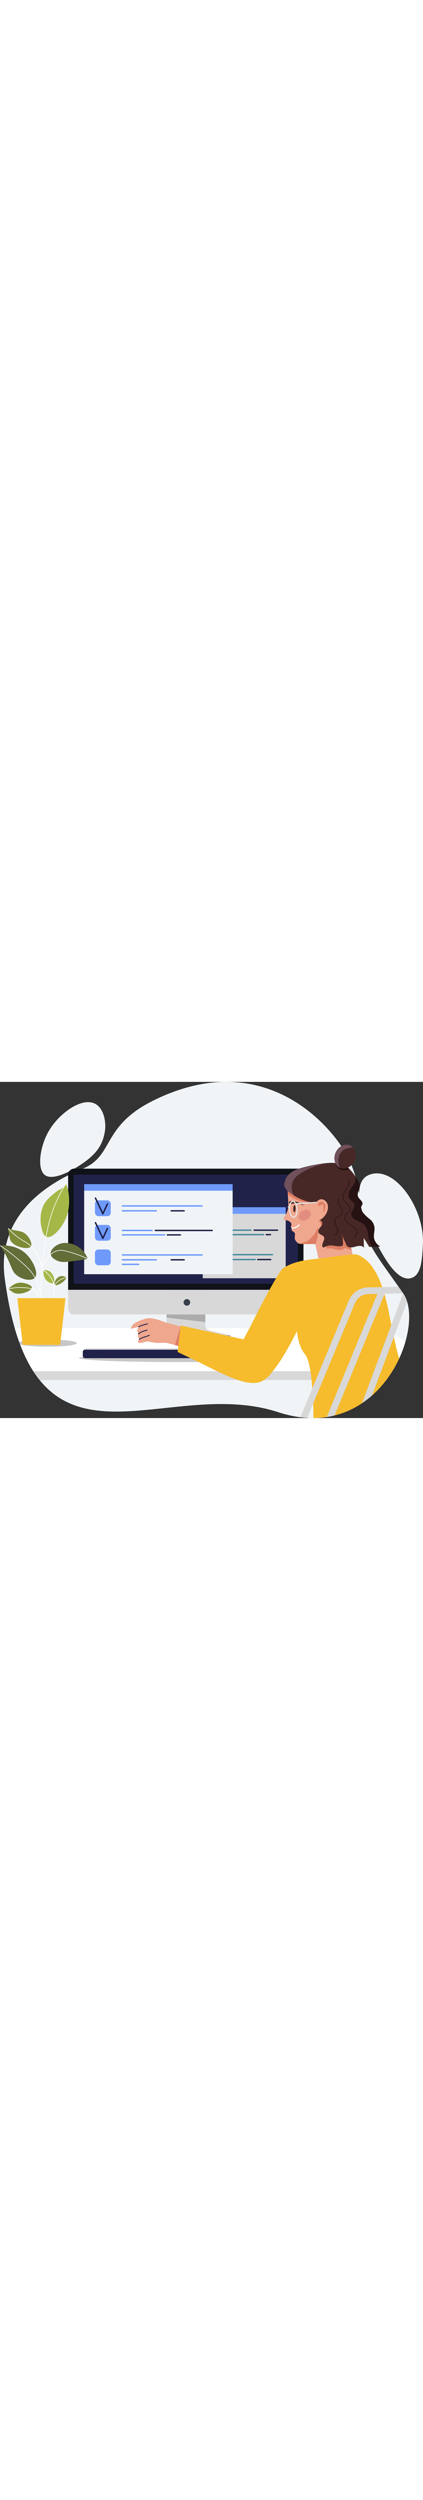 <?xml version="1.0" encoding="UTF-8"?><svg xmlns="http://www.w3.org/2000/svg" width="500px" viewBox="0 0 3718.28 2952.31"><rect x="0" y="0" width="3718.28" height="2952.31" fill="#333333" stroke="none"/><defs><style>.cls-1{fill:#efa78e;}.cls-2,.cls-3{fill:#f6bc2d;}.cls-4{fill:#fcfcfc;}.cls-5{fill:#fff;}.cls-6{fill:#f0f4f7;}.cls-7{fill:#e5e5e5;}.cls-8{fill:#7e4b39;}.cls-9{fill:#7d8b37;}.cls-10{fill:#a5b847;}.cls-11{fill:#d8d8d8;}.cls-12{fill:#dd7e64;}.cls-13{fill:#e28d7f;}.cls-14{fill:#202249;}.cls-15{fill:#0f1217;}.cls-16{fill:#6f9afc;}.cls-17{fill:#626d38;}.cls-18{fill:#49899f;}.cls-19{fill:#38404c;}.cls-20{fill:#472827;}.cls-21{fill:#261212;}.cls-22{fill:#444;opacity:.3;}.cls-22,.cls-3{mix-blend-mode:multiply;}.cls-3{opacity:.75;}.cls-23{isolation:isolate;}.cls-24{fill:#f3d0fc;opacity:.24;}</style></defs><g class="cls-23"><g id="illustration"><g><g id="die"><path class="cls-6" d="m3563.01,2284.32c-13.91,48.15-32.13,97.06-54.55,145.4-17.46,37.65-37.48,74.95-60.01,111.25-16.43,26.48-34.2,52.44-53.29,77.63-36.76,48.49-78.43,94.13-124.89,135.19-27.58,24.35-56.85,47.09-87.79,67.86-71.6,48.03-152.16,85.44-241.4,107.68-22.42,5.6-45.37,10.24-68.88,13.84-37.61,5.78-76.61,8.92-116.99,9.13-17.94.09-36.15-.39-54.63-1.46-19.98-1.18-40.28-3.06-60.89-5.68-61.77-7.85-126.33-22.31-193.67-44.28-778.77-254.06-1629.95,296.84-2097.52-282.27-19.32-23.91-37.96-49.73-55.92-77.63-63.31-98.31-118.09-222.22-162.96-377.69-7.52-26.05-14.76-53-21.71-80.86-2.33-9.31-4.63-18.73-6.89-28.24-7.96-33.57-15.54-68.42-22.7-104.6-1.57-7.94-3.13-15.93-4.64-23.98-11.98-63.02-22.74-129.99-32.22-201.12-62.76-470.4,252.11-784.77,686.3-962.39,275.09-112.54,163.99-370.38,614.62-595.42,855.13-427.06,1430.37,62.43,1657.98,397.47,7.45,10.97,14.63,22.09,21.54,33.32,26.4,42.95,48.86,87.78,67.78,134.05,13.31,32.59,24.89,65.9,34.83,99.77.03.07.04.13.05.2.88,2.97,1.74,5.94,2.58,8.91,10.5,36.92,19.09,74.48,25.97,112.5,4.76,26.31,8.7,52.85,11.85,79.53,2.88,24.18,5.13,48.49,6.77,72.87.24,3.35.44,6.71.65,10.07,2.92,47.58,8.13,89.74,16.05,128.76,15.1,74.6,40.06,137.7,77.49,205.03,52.35,94.15,129.13,196.57,237.62,350.29h.01c13,18.44,26.47,37.61,40.41,57.59,14.66,21.03,26.23,45.82,34.76,73.64h0c28.59,93.32,22.82,220.61-15.68,353.65Z"/><path class="cls-6" d="m3609.46,1724.49c-137.34,33.42-269.24-258.7-303.06-310.08-72.8-110.59-260.58-526.45-55.9-600.09,223.62-80.46,485.4,303.64,466.85,617.05-7.73,130.59-12.58,269.93-107.89,293.13Z"/><path class="cls-6" d="m398.17,820.67c85.44,56.9,296.48-76.43,373.95-138.62,89.36-71.75,131.93-142.05,149.16-243.25,14.51-85.22-8.67-205.28-83.7-245.86-117.52-63.57-328.01,86.34-418.49,256.32-67.95,127.65-97.01,320.73-20.92,371.41Z"/></g><g id="table"><path class="cls-5" d="m3563,2284.32c-13.91,48.15-32.13,97.06-54.55,145.4-17.46,37.65-37.48,74.95-60.01,111.25H292.56c-63.31-98.31-118.09-222.22-162.96-377.69h3264.86l168.55,121.04Z"/><path class="cls-11" d="m3448.44,2540.98c-16.43,26.48-34.2,52.44-53.29,77.63H348.48c-19.32-23.91-37.96-49.73-55.92-77.63h3155.88Z"/></g><g id="shadow"><ellipse class="cls-22" cx="1560.62" cy="2425.35" rx="865.68" ry="35.33"/><ellipse class="cls-22" cx="417.59" cy="2294.4" rx="257.83" ry="31.37"/></g><g id="monitor"><g><g id="enrollment"><g><path class="cls-11" d="m1805.08,2135.81v-445.72h-341.47v445.75c0,23.26-16.08,43.43-38.75,48.61l-181.13,41.41v22.45h783.1v-22.45l-182.88-41.42c-22.72-5.15-38.85-25.34-38.85-48.64Z"/><path class="cls-15" d="m2667.63,1826.43v-1010.97c0-29.47-23.89-53.37-53.37-53.37H652.2c-29.47,0-53.37,23.89-53.37,53.37v1010.97h2068.79Z"/><rect class="cls-22" x="1243.72" y="2225.86" width="783.1" height="22.45"/><polygon class="cls-22" points="1804.94 2043.13 1463.6 2043.13 1463.6 2070.66 1804.94 2109.32 1804.94 2043.13"/><path class="cls-11" d="m2667.62,1826.42v157.06c0,32.66-21.59,59.15-48.22,59.15H647.06c-26.63,0-48.22-26.49-48.22-59.15v-157.06h2068.79Z"/><path class="cls-14" d="m2608.65,1772.46c5.83,0,10.55-4.73,10.55-10.55v-927.12c0-23.97-5.31-20.26-30.69-20.26H669.47c-25.39,0-22.21,4.39-22.21,28.36v919.02c0,5.83,4.73,10.55,10.55,10.55h1950.83Z"/><circle class="cls-19" cx="1642.8" cy="1936.75" r="28.99" transform="translate(-619.58 3090.62) rotate(-76.72)"/></g></g><g><g><g><rect class="cls-11" x="1781.96" y="1158.46" width="729.49" height="566.04"/><rect class="cls-16" x="1781.96" y="1100.78" width="729.49" height="57.67"/></g><rect class="cls-18" x="1939.62" y="1296.18" width="272.1" height="12.43" rx="6.22" ry="6.22"/><rect class="cls-14" x="2228.21" y="1296.18" width="217.79" height="12.43" rx="6.22" ry="6.22"/><path class="cls-18" d="m2316.12,1347.76h-370.28c-3.43,0-6.22-2.78-6.22-6.22h0c0-3.43,2.78-6.22,6.22-6.22h370.28c3.43,0,6.22,2.78,6.22,6.22h0c0,3.43-2.78,6.22-6.22,6.22Z"/><path class="cls-14" d="m2377.01,1347.76h-36.04c-3.43,0-6.22-2.78-6.22-6.22h0c0-3.43,2.78-6.22,6.22-6.22h36.04c3.43,0,6.22,2.78,6.22,6.22h0c0,3.43-2.78,6.22-6.22,6.22Z"/><path class="cls-18" d="m2394.45,1523.72h-448.61c-3.43,0-6.22-2.78-6.22-6.22h0c0-3.43,2.78-6.22,6.22-6.22h448.61c3.43,0,6.22,2.78,6.22,6.22h0c0,3.43-2.78,6.22-6.22,6.22Z"/><rect class="cls-18" x="1939.62" y="1554.11" width="310.08" height="12.43" rx="6.22" ry="6.22"/><rect class="cls-14" x="2259.21" y="1554.11" width="126.27" height="12.43" rx="6.22" ry="6.22"/></g><g><rect class="cls-6" x="739.78" y="955.84" width="1305.16" height="733.27"/><g><rect class="cls-16" x="1070.24" y="1083.43" width="711.73" height="12.43" rx="5.52" ry="5.52"/><path class="cls-16" d="m1374.1,1138.7h-297.64c-3.43,0-6.22-2.78-6.22-6.22h0c0-3.43,2.78-6.22,6.22-6.22h297.64c3.43,0,6.22,2.78,6.22,6.22h0c0,3.43-2.78,6.22-6.22,6.22Z"/><path class="cls-14" d="m1618.55,1138.7h-113.83c-3.43,0-6.22-2.78-6.22-6.22h0c0-3.43,2.78-6.22,6.22-6.22h113.83c3.43,0,6.22,2.78,6.22,6.22h0c0,3.43-2.78,6.22-6.22,6.22Z"/><path class="cls-16" d="m1336.12,1310.97h-259.67c-3.43,0-6.22-2.78-6.22-6.22h0c0-3.43,2.78-6.22,6.22-6.22h259.67c3.43,0,6.22,2.78,6.22,6.22h0c0,3.43-2.78,6.22-6.22,6.22Z"/><path class="cls-14" d="m1865.23,1310.97h-500.19c-3.43,0-6.22-2.78-6.22-6.22h0c0-3.43,2.78-6.22,6.22-6.22h500.19c3.43,0,6.22,2.78,6.22,6.22h0c0,3.43-2.78,6.22-6.22,6.22Z"/><path class="cls-16" d="m1446.74,1350.11h-370.28c-3.43,0-6.22-2.78-6.22-6.22h0c0-3.43,2.78-6.22,6.22-6.22h370.28c3.43,0,6.22,2.78,6.22,6.22h0c0,3.43-2.78,6.22-6.22,6.22Z"/><path class="cls-14" d="m1585.42,1350.11h-113.83c-3.43,0-6.22-2.78-6.22-6.22h0c0-3.43,2.78-6.22,6.22-6.22h113.83c3.43,0,6.22,2.78,6.22,6.22h0c0,3.43-2.78,6.22-6.22,6.22Z"/><path class="cls-16" d="m1075.76,1513.64h700.68c3.05,0,5.52,2.48,5.52,5.52v1.39c0,3.05-2.48,5.52-5.52,5.52h-700.68c-3.05,0-5.52-2.48-5.52-5.52v-1.39c0-3.05,2.48-5.52,5.52-5.52Z"/><path class="cls-16" d="m1374.1,1568.9h-297.64c-3.43,0-6.22-2.78-6.22-6.22h0c0-3.43,2.78-6.22,6.22-6.22h297.64c3.43,0,6.22,2.78,6.22,6.22h0c0,3.43-2.78,6.22-6.22,6.22Z"/><path class="cls-16" d="m1219.06,1608.79h-142.6c-3.43,0-6.22-2.78-6.22-6.22h0c0-3.43,2.78-6.22,6.22-6.22h142.6c3.43,0,6.22,2.78,6.22,6.22h0c0,3.43-2.78,6.22-6.22,6.22Z"/><path class="cls-14" d="m1618.55,1568.9h-113.83c-3.43,0-6.22-2.78-6.22-6.22h0c0-3.43,2.78-6.22,6.22-6.22h113.83c3.43,0,6.22,2.78,6.22,6.22h0c0,3.43-2.78,6.22-6.22,6.22Z"/><rect class="cls-16" x="834.78" y="1040.48" width="138.81" height="138.81" rx="29.3" ry="29.3"/><path class="cls-14" d="m904.19,1164.99c-2.53,0-4.83-1.46-5.91-3.74l-65.03-137.47c-1.54-3.26-.15-7.16,3.11-8.71,3.26-1.54,7.16-.15,8.71,3.11l59.06,124.85,34.22-73.8c1.52-3.28,5.4-4.7,8.68-3.18,3.28,1.52,4.7,5.41,3.18,8.68l-40.09,86.46c-1.07,2.3-3.37,3.78-5.91,3.79h-.02Z"/><rect class="cls-16" x="834.78" y="1256.18" width="138.81" height="138.81" rx="29.3" ry="29.3"/><path class="cls-14" d="m904.19,1380.69c-2.53,0-4.83-1.46-5.91-3.74l-65.03-137.47c-1.54-3.26-.15-7.16,3.11-8.71,3.26-1.54,7.16-.15,8.71,3.11l59.06,124.85,34.22-73.8c1.52-3.28,5.4-4.7,8.68-3.18,3.28,1.52,4.7,5.41,3.18,8.68l-40.09,86.46c-1.07,2.3-3.37,3.78-5.91,3.79h-.02Z"/><rect class="cls-16" x="834.78" y="1471.87" width="138.81" height="138.81" rx="29.3" ry="29.3"/></g><rect class="cls-16" x="739.78" y="898.17" width="1305.16" height="57.67"/></g></g></g><g><rect class="cls-11" x="727.73" y="2340.36" width="1566.72" height="74.49" rx="34.31" ry="34.31"/><rect class="cls-14" x="727.73" y="2352.13" width="1566.72" height="74.49" rx="19.18" ry="19.18"/></g></g><g id="woman"><g><path class="cls-1" d="m3122.04,1597.88l-324.23-50.28c-3.26-15.55-6.52-31.05-9.78-46.59-2.64-12.58-5.27-25.22-7.9-37.86-1.79-8.37-5.75-21.57-6.81-31.78-.28-2.44-.36-4.66-.25-6.62-29.71-1.28-83.8.92-124.33-.97-7.79-.36-13.7-1.02-18.97-2.58-7.16-2.2-13.02-6.16-20.68-13.59-10.81-10.43-18.72-24.47-18.58-39.81.11-14.3,6.66-30.05-1.1-42.08-3.44-5.33-9.11-8.72-14.37-12.3-5.26-3.53-10.54-7.78-12.51-13.84-1.97-6,1.03-14.01,7.26-15.1-7.89-.26-14.48-8.74-12.73-16.48.61-2.82,2.14-5.35,3.15-8,7.46-19.54-11.72-33.13-27.11-39.67-10.39-4.42-24.37-7.98-37.21-10.15-5.85-1.02-8.57-7.82-4.91-12.45,19.22-24.01,34.32-54.5,40.35-80.74,6.93-30.3,1.13-54.97,1.27-86.05.06-11.15-1.65-26.96-2.75-43.78-1.95-30.38-1.93-64,13.63-78.78.43-.45.91-.85,1.39-1.3,27.44-24.3,81.42-26,114.96-22.16,41.37,4.76,80.79,19.84,119.6,35.11,51.19,20.17,103.47,41.71,143.29,79.68,59.19,56.48,82.02,140.17,102.3,219.43,8.79,34.27,17.54,68.54,26.33,102.81,13.46,52.5,26.88,104.95,40.34,157.44,10.12,39.48,20.24,79.01,30.36,118.49Z"/><path class="cls-12" d="m2796.09,1214.62c17.64,12.72,27.92,34.98,26.17,56.66,14.19-3.32,24.4-18.67,21.99-33.04-4.3-25.62-29.02-23.36-48.16-23.62Z"/><path class="cls-12" d="m3091.68,1479.39c-20.67-7.49-41.39-14.99-62.12-22.49-9.74,15.28-29.56,21.24-47.66,20.39-18.05-.9-35.34-7.3-52.97-11.5-17.63-4.19-36.88-6.01-53.2,1.82-2.52-6.59-6.93-12.41-12.47-16.73-4.64-3.56-13.06-4.82-15.23-9.79-5.08-11.89,13.2-29.16,21.52-34.31,12.75-7.79,27.73-10.92,42.12-14.99,14.39-4.13,29.09-9.84,38.76-21.3,15.48-18.34,14.95-47.95,33.97-62.62,13.56-10.4,33.51-9.28,48.47-.94,7.05,3.9,13.13,9.11,18.46,15.01,13.46,52.5,26.88,104.95,40.34,157.44Z"/><path class="cls-4" d="m2561.23,1280.64c.94-1.85,2.96-3.05,5.07-2.84,21.99,1.97,45-7.86,58.76-25.05,1.78-2.22,5.03-2.58,7.26-.8,2.22,1.78,2.58,5.03.8,7.26-15.22,19.01-39.23,29.93-63.48,29.14-.97-.03-3.59.07-5.6.1l-2.81-7.8Z"/><path class="cls-12" d="m2786.38,1056.02c-24.22,4.73-48.96,6.25-73.55,4.82-43.14-2.55-85.73-14.22-124.13-33.92-19.35-9.93-37.65-21.94-54.4-35.82-1.61-1.29-3.06-2.63-4.47-3.97-1.95-30.38-1.93-64,13.63-78.78.43-.45.91-.85,1.39-1.3,5.62.29,11.2,1.86,16.23,4.3,9.66,4.65,17.68,12.04,25.66,19.12,59.12,52.34,126.83,94.89,199.63,125.53Z"/><path class="cls-20" d="m3343.94,1445.36c-24.16,1.17-48.31,2.34-72.47,3.51-8.33.4-16.66.8-25.03,1.19-16.48-26.52-33.02-53.09-49.5-79.66.76,28.84,1.52,57.69,2.33,86.53-15.37-22.81-49.83-17.64-76.16-9.83-26.39,7.86-60.8,13.19-76.28-9.57-16.33-37.41-32.72-74.82-49.11-112.23,8.56,20.89,17.25,42.6,16.36,65.14-.84,22.59,8.72,46.04-13.11,51.78-15.78,4.13-54.96-1.34-71.04-3.98-30.15-5.02-62.02,1.43-87.86,17.68-13.79-9.54-10.09-30.85-2.98-46.06,7.06-15.26,16.1-32.84,8.38-47.76-9.33-17.81-37.07-19.24-46.35-37.1-6.99-13.55.06-30.16,9.19-42.36,9.13-12.25,18.17-16.96,21.34-31.89,3.17-14.93.84-25.79-20.51-37.65,31.32-16.48,55.72-45.69,66.38-79.42,6.46-20.6,7.88-43.38-.04-63.47-7.86-20.09-26.12-36.75-47.58-39.1-21.41-2.35-44.5,12.12-48.5,33.32-2.42-.23-4.84-.47-7.26-.75-69.84-7.3-130.2-28.38-189.06-65.02-19.69-12.21-39.17-26.18-58.84-41.95-10.92-8.72-25.87-34.68-28.52-48.6-1.23-6.44.3-13.88,2.24-21,1.29-4.71,2.73-9.31,3.74-13.41,7.29-30.28,26.75-56.66,51.33-75.37,32.52-24.71,72.44-37.45,111.93-47.93,51.68-13.75,104.14-24.48,157.02-32.14,22.99-3.33,47.4-6.09,72.07-6.99,17.01-.63,34.15-.38,50.99,1.21,44.89,4.26,87.78,17.85,121.15,49.11,1,.96,2.01,1.87,2.95,2.83,20.47,19.83,37.16,43.2,53.28,66.82,2.22,3.22,4.38,6.44,6.55,9.67,16.01,23.66,32.71,49.77,30.65,78.27-2.21,29.52-24.52,58.02-15.22,86.11,5.83,17.6,22.44,28.99,33,44.15,21.01,30.23-13.93,40.7-7.07,65.93,2.49,9.12,7.6,17.24,13.02,24.96,18.8,26.75,41.83,47.28,67.31,67.33,23.06,18.16,37.61,47.04,39.18,76.38,1.36,26.38-7.1,52.65-5.02,79.01,2.73,34.95,25.36,67.61,57.11,82.33Z"/><path class="cls-21" d="m3071.15,764.42c-25.2,14.2-54.37,16.97-79.64,4.88-22.78-10.92-38.1-31.87-44.46-56.82,44.89,4.26,87.78,17.85,121.15,49.11,1,.96,2.01,1.87,2.95,2.83Z"/><path class="cls-20" d="m3115.29,695.68c-24.84,51.97-79.55,77.91-124.1,59.87-1.48-.56-2.9-1.23-4.33-1.9-45.2-21.67-61.07-82.72-35.35-136.37,25.67-53.64,83.17-79.6,128.38-57.98,8.85,4.21,16.56,9.94,23.05,16.87,26.81,28.35,33.03,76.33,12.35,119.5Z"/><path class="cls-20" d="m2598.56,1114.02c-.56,17.1-5.63,30.8-11.33,30.62-5.7-.19-9.86-14.2-9.3-31.29.56-17.1,5.63-30.8,11.33-30.62,5.7.19,9.86,14.2,9.3,31.29Z"/><path class="cls-20" d="m2552.69,1046.69c46.67-.78,91.64,14.64,126.26,41.33-39.17-19.39-83.63-24.39-123.44-15.67-7,1.53-13.92-2.9-15.45-9.9-1.53-7,2.9-13.92,9.9-15.45.83-.18,1.67-.28,2.49-.3h.24Z"/><path class="cls-7" d="m2785.69,1053.05l-5.45.37-51.2,3.36-35.43,2.33-57.8,3.79-33.26,2.18c-3.86-6.77-8.23-12.03-12.92-15.63-5.3-4.08-11.01-6.03-16.87-5.64-3.37.22-6.59,1.24-9.6,2.97-7.31,4.18-13.38,12.53-17.63,23.67-2.63,6.89-4.56,14.86-5.66,23.57l-5.2-.17h-.16c-2.79-.03-5.07,2.18-5.17,4.98-.08,2.6,1.78,4.81,4.26,5.26.24.04.48.07.73.08l4.64.14c-.25,5.4-.24,11,.16,16.78,1.29,19.33,6.17,37.34,13.76,50.7,7.69,13.56,17.45,21.08,27.69,21.42.72.03,1.45.01,2.18-.04,21.66-1.45,36.42-35.39,33.62-77.26-.99-14.91-4.15-29.01-9.01-40.82l29.59-2.03,17.33-1.19,119.82-8.2h.04l7.35-.51.39-.89,2.59-5.9.43-.98,1.05-2.37h-.27Zm-192.05,17.26c6.83,12.04,11.25,28.48,12.44,46.31,2.55,37.94-10.61,65.38-24.01,66.27-6.64.47-14.11-5.44-20.19-16.16-6.84-12.06-11.25-28.5-12.45-46.31-.44-6.64-.38-12.95.05-18.86.3-.63.47-1.31.5-2.03.01-.43-.12-.81-.21-1.2,1.03-10.16,3.24-19.02,6.19-26.06,4.6-11.04,11.02-17.69,17.5-18.13.35-.03.72-.03,1.09-.03,5.99.21,12.38,5.26,17.86,14.12.43.67.84,1.36,1.24,2.08Z"/><path class="cls-21" d="m3343.94,1445.36c-24.16,1.17-48.31,2.34-72.47,3.51-18.73-22.51-27.11-55.17-31.92-85.18-6.51-41.01-12.4-86.45-43.74-113.76-19.23-16.79-44.98-23.63-67.46-35.78-22.48-12.1-43.66-34.12-40.56-59.48,3.24-26.28,31.69-46.53,28.52-72.81-3.05-25.2-32.55-37.53-45.41-59.38-14.33-24.33-5.35-55.9,9.18-80.11,14.53-24.21,34.44-45.61,43.48-72.38,3.2-9.5,4.47-19.84,3.51-29.84-.18-2.33-1.32-5.52-2.65-8.92,2.22,3.22,4.38,6.44,6.55,9.67,16.01,23.66,32.71,49.77,30.65,78.27-2.21,29.52-24.52,58.02-15.22,86.11,5.83,17.6,22.44,28.99,33,44.15,21.01,30.23-13.93,40.7-7.07,65.93,2.49,9.12,7.6,17.24,13.02,24.96,18.8,26.75,41.83,47.28,67.31,67.33,23.06,18.16,37.61,47.04,39.18,76.38,1.36,26.38-7.1,52.65-5.02,79.01,2.73,34.95,25.36,67.61,57.11,82.33Z"/><path class="cls-21" d="m3121.27,1371.84c-1.19-.04-2.23-.9-2.45-2.11-1.81-9.7,3.27-17.78,8.17-25.6,6.44-10.27,13.1-20.88,6.14-36.67-8.02-18.22-25.02-30.84-42.2-41.76l-6.22-3.92c-15.5-9.72-31.53-19.78-42.81-34.6-12.57-16.52-18.24-42.58-4.77-60.44,4.64-6.15,10.96-10.61,17.08-14.92,6.83-4.82,13.28-9.37,17.35-16,10.33-16.82.47-39.75-13.88-55.02-4.55-4.84-9.64-9.47-14.55-13.96-10.98-10.01-22.34-20.37-29.03-34.04-13.42-27.41,8.78-62.26,26.63-90.27,5.47-8.58,10.63-16.68,14.07-23.52,8.56-17.01,16.82-41.74,7.5-62.96-.57-1.3.02-2.83,1.33-3.4,1.29-.57,2.82.02,3.4,1.33,10.11,23.06,1.44,49.36-7.62,67.36-3.57,7.08-8.79,15.28-14.33,23.97-17.15,26.92-38.5,60.42-26.35,85.22,6.26,12.79,16.76,22.36,27.88,32.49,4.99,4.55,10.15,9.25,14.84,14.24,15.7,16.7,26.28,42.11,14.53,61.25-4.62,7.52-11.82,12.6-18.78,17.51-6.06,4.27-11.78,8.3-15.93,13.81-11.93,15.81-6.64,39.24,4.76,54.21,10.71,14.07,26.33,23.87,41.44,33.35l6.25,3.93c17.86,11.36,35.57,24.56,44.16,44.04,8.06,18.29.33,30.62-6.49,41.49-4.78,7.62-8.9,14.19-7.47,21.92.26,1.4-.67,2.75-2.07,3.01-.19.03-.37.05-.56.04Z"/><path class="cls-21" d="m2941.33,1346.11c-1.28-.04-2.36-1.03-2.48-2.34-.13-1.42.91-2.68,2.34-2.81,7.35-.67,13.91-5.2,18.48-12.75,4.27-7.05,6.36-16.19,5.6-24.47-1.15-12.59-6.7-24.56-12.07-36.14-2-4.32-4-8.64-5.8-13.01-6.26-15.2-11.42-36.83-.43-53.58,6.79-10.35,18.01-16.06,28.87-21.58,11.09-5.64,21.57-10.97,27.38-20.77,9.82-16.56.85-37.43-3.46-45.63-3.08-5.86-6.78-11.58-10.36-17.11-5.47-8.46-11.12-17.2-14.87-26.84-6.25-16.1-6.18-37.67,8.06-49.57,1.09-.92,2.72-.76,3.64.33.91,1.09.77,2.72-.33,3.64-12.28,10.25-12.14,29.36-6.56,43.74,3.56,9.15,9.06,17.67,14.39,25.91,3.64,5.63,7.41,11.45,10.59,17.51,4.71,8.97,14.48,31.86,3.33,50.66-6.57,11.08-18.22,17.01-29.48,22.74-10.73,5.46-20.86,10.61-26.89,19.81-9.75,14.87-4.9,34.74.89,48.79,1.77,4.3,3.74,8.55,5.71,12.81,5.55,11.98,11.29,24.36,12.52,37.84.87,9.47-1.44,19.53-6.33,27.61-5.44,8.99-13.4,14.39-22.43,15.22-.11,0-.22.01-.32,0Z"/><path class="cls-24" d="m2896.06,711.27c-14.15,3.15-31.84,3.86-41.67,6.07-21.18,4.78-42.18,10.5-62.85,17.15-42.7,13.79-84.13,31.54-123.52,53.07-34.44,18.86-68.51,41.76-88.21,75.71-23.87,41.21-20.75,95.79,5.27,135.38-19.69-12.21-39.17-26.18-58.84-41.95-10.92-8.72-25.87-34.68-28.52-48.6-1.23-6.44.3-13.88,2.24-21,1.29-4.71,2.73-9.31,3.74-13.41,7.29-30.28,26.75-56.66,51.33-75.37,32.52-24.71,72.44-37.45,111.93-47.93,51.68-13.75,104.14-24.48,157.02-32.14,22.99-3.33,47.4-6.09,72.07-6.99Z"/><path class="cls-24" d="m2992.09,628.48c-24.11,37.63-23.46,88.84-.91,127.07-1.48-.56-2.9-1.23-4.33-1.9-45.2-21.67-61.07-82.72-35.35-136.37,25.67-53.64,83.17-79.6,128.38-57.98,8.85,4.21,16.56,9.94,23.05,16.87-43.77,3.89-82.86,8.6-110.84,52.3Z"/><ellipse class="cls-13" cx="2678.52" cy="1171.16" rx="58.12" ry="42.54" transform="translate(-195.75 1704.72) rotate(-34.13)"/><path class="cls-12" d="m2822.26,1078.68c-.85,11.65-23.58,18.66-26.3.49-3.08-20.59,28.81-32.18,42.12-24.44,9.17,5.33,20.29,20.47,22.36,30.88,2.4,12.01-.83,25.08-4.09,36.6-3.44,12.17-15.02,23.6-17.58,35,4.26-18.89,5.84-38.39,4.68-57.72-.37-6.17-1.15-12.68-4.92-17.57s-15.81-9.4-16.26-3.24Z"/><path class="cls-12" d="m2798.64,1287.07c-.4,15.22-1.83,30.51-3.66,45.64-3.73,30.3-9.98,60.3-18.64,89.61-.87,2.97-1.85,6.03-3.03,9.04-.28-2.44-.36-4.66-.25-6.62-29.71-1.28-83.8.92-124.33-.97-7.79-.36-13.7-1.02-18.97-2.58,21.7-6.62,54.07-12.53,73.17-24.87,40.26-26.05,65.41-62.36,86.09-105.63,4.77-9.97,10.03-17.75,9.62-3.61Z"/></g><g><path class="cls-2" d="m3508.46,2429.72c-124.92,269.32-380.51,520.61-753.27,522.58-.46-109.96-7.09-478.88-74.56-559.97-7.61-9.15-14.44-19.13-20.56-29.69-.01-.03-.03-.04-.04-.07-.01-.01-.03-.04-.05-.08-1.6-2.76-3.15-5.57-4.66-8.41-28.61-53.97-40.35-120.81-45.08-170.72,0,0-49.56,110.58-129.7,239.99-41.87,67.59-75.41,102.68-89.62,125.78-19.76,32.08-70.26,81.61-125.25,90.73-25.19,4.19-51.38,5.09-76.11,1.92-22.14-2.83-43.1-8.92-61.13-18.83-15-8.25-27.96-19.16-37.86-33.03-64.2-89.91,51.41-308.19,96.06-410.02,4.16-9.48,9.82-21.7,16.7-36.06,51.27-107.09,170.18-333.95,238.84-444.58,20.98-33.81,37.27-56.76,45.5-62.12,100.76-65.68,216.86-74.82,318.58-86.3,2.35-.26,4.75-.54,7.21-.82,16.23-1.91,34.67-4.28,54.34-6.89,14.56-1.92,29.8-3.98,45.31-6.07,68.49-9.22,142.44-19.12,187.82-21.58,19.62-1.06,33.88-.73,40.07,1.63,185.72,71.21,246.06,366.49,274.62,492.26,0,0,52.3,284.56,92.84,420.33Z"/><path class="cls-3" d="m2607.22,2111.05l49.81-101.66s-32.47,307.59,3.05,353.26c0,0-58.1-91.67-52.86-251.6Z"/><g><g><path class="cls-1" d="m1604.77,2153l-19.21,172.78s-2.98-.95-8.04-2.53c-4.05-1.22-9.38-2.89-15.66-4.75-7.03-2.11-15.19-4.49-23.87-6.98-27.17-7.74-59.58-16.33-78.87-18.92-39.9-5.37-41.62,2.43-76.97-.17-2.54-.12-5.08-.35-7.61-.57l-3.94-.38c-35.19-3.19-66.99-11.1-72.92-12.24-9.25-1.65-70.78,22.87-81.18,10.09-8.78-10.97,3.15-23.48,6.96-27.01.68-.65,1.11-.99,1.11-.99-.19-.22-.36-.46-.5-.67-17.99-23.55-9.31-41.25-6.83-45.35l.03-.02c.32-.57.54-.87.54-.87-.46-.57-.88-1.16-1.31-1.75-20.47-27.82-.3-56.94,2.07-60.13l-.02-.03c.17-.2.22-.3.22-.3,0,0-.11-.39-.29-1.15-.07-.18-.11-.39-.17-.63-19.44,5.71-38.85,11.4-58.31,17.09-3.36,1.04-6.87-1.87-6.76-5.52.76-18.34,16.64-33.25,32.07-43.08,22.99-14.57,49.85-26.54,77.9-33.79,1.3-.72,2.68-1.41,4.06-2.11,20.76-9.76,49.2-9.23,78.31-4.23l-.32.19c2.12.3,4.19.6,6.28.98h.05c26.79,4.58,53.57,13.79,79.15,23.78,7.4,2.9,22.1,6.41,30.82,11.89,2.93.45,5.84.88,8.81,1.26.38.05.79.12,1.17.17l115.74,31.27,9.4,2.53,5.58,1.51,2.51.64Z"/><g><g><path class="cls-8" d="m1296.75,2125.42c.56-.29.81-.96.57-1.56-.26-.63-.98-.93-1.61-.67-8.65,3.54-18.49,6.04-28.91,8.69-17.39,4.42-35.37,8.99-48.06,18.87-.54.42-.63,1.19-.22,1.73.42.54,1.19.63,1.73.22,12.29-9.56,30.01-14.06,47.16-18.42,10.5-2.67,20.42-5.19,29.23-8.8.04-.01.07-.03.1-.05Z"/><path class="cls-14" d="m1219.51,2155.57c-.16,0-.32,0-.48-.03-1.02-.13-1.93-.64-2.57-1.45-.63-.81-.91-1.82-.78-2.84.13-1.02.64-1.93,1.46-2.56,13.12-10.21,31.37-14.85,49.01-19.33,10.35-2.63,20.1-5.11,28.58-8.58.95-.39,2-.39,2.95.01.95.4,1.68,1.14,2.07,2.1.76,1.84,0,3.94-1.78,4.86l-.28.13c-9.01,3.69-19,6.23-29.59,8.92-16.92,4.3-34.38,8.74-46.23,17.96-.68.53-1.5.81-2.35.81Zm-.86-4.94s0,0,0,0c0,0,0,0,0,0Z"/></g><g><path class="cls-8" d="m1293.52,2181.65c.5-.26.77-.83.63-1.39-.16-.66-.83-1.06-1.49-.9-26.28,6.56-56.06,14-76.87,33.95-.49.47-.51,1.25-.04,1.74.47.49,1.25.5,1.74.04,20.33-19.5,49.78-26.85,75.76-33.34.1-.02.19-.06.27-.1Z"/><path class="cls-14" d="m1216.64,2218.04c-1.01,0-2.02-.4-2.78-1.18-1.47-1.53-1.42-3.97.12-5.44,21.31-20.43,51.45-27.96,78.04-34.6,1-.25,2.03-.09,2.91.43.88.53,1.51,1.37,1.75,2.37.43,1.73-.37,3.52-1.96,4.35h0c-.27.14-.57.25-.86.32-25.65,6.41-54.73,13.67-74.56,32.68-.75.71-1.71,1.07-2.67,1.07Zm75.97-38.82s-.01,0-.02,0c0,0,.01,0,.02,0Z"/></g><g><path class="cls-8" d="m1313.26,2226.68c.57-.3.82-.99.56-1.59-.28-.62-1-.9-1.63-.63-10.33,4.58-21.77,8.24-32.83,11.77-19.49,6.23-39.64,12.68-55.53,24.58-.54.41-.66,1.18-.25,1.73.41.54,1.19.65,1.73.25,15.56-11.65,35.51-18.03,54.81-24.2,11.12-3.55,22.62-7.23,33.07-11.87.02-.01.05-.02.07-.03Z"/><path class="cls-14" d="m1224.59,2265.65c-.18,0-.37-.01-.55-.04-1.02-.15-1.93-.68-2.54-1.5-1.27-1.7-.92-4.11.77-5.38,16.24-12.16,36.6-18.68,56.3-24.97,11.01-3.52,22.37-7.15,32.57-11.67.94-.42,1.98-.44,2.94-.07.96.37,1.72,1.09,2.13,2.03.82,1.86.05,4.04-1.74,4.97l-.21.1c-10.6,4.7-22.16,8.4-33.34,11.97-19.09,6.1-38.83,12.41-54.03,23.8-.66.5-1.47.77-2.3.77Zm-.84-4.96s0,0-.01,0c0,0,0,0,.01,0Z"/></g></g><path class="cls-12" d="m1587.28,2148.33l-49.29,163.19c8.69,2.49,16.84,4.87,23.87,6.98,6.28,1.86,11.61,3.54,15.66,4.75l19.16-172.39-9.4-2.53Z"/></g><g><path class="cls-2" d="m2648.55,2110.17s-215.69,474.65-362.1,525.46c-136.88,47.5-388.29-103.61-572.48-190.41-14.5-6.84-28.34-13.4-41.35-19.62-67.02-31.92-112-54.21-112-54.21l28.21-232.48,357.65,79.42,193.72,43.03,3.3-6.13,298.67-555.95s318.34,242.46,206.38,410.89Z"/><path class="cls-3" d="m2187.06,2376.89s-33.77-58.55-108.11-104.62c-57.16-35.41-119.01-46.44-132.47-53.93l193.72,43.03s41.62,36.25,46.86,115.53Z"/></g></g></g></g><g id="chair"><path class="cls-11" d="m3543.92,1857.03l-162.44,3.3-280.43,680.65-31.98,77.63-128.02,310.73c-22.42,5.6-45.37,10.24-68.88,13.84l133.73-324.56,31.99-77.63,279.9-679.35-80.9,1.63c-51.74,1.06-96.63,31.99-117.19,80.74l-248.53,596.98-32.32,77.63-138.31,332.23c-19.98-1.18-40.28-3.06-60.89-5.68l135.94-326.55,32.32-77.63,257.92-619.52c29.69-70.44,94.75-115.06,169.87-116.59l267.78-5.43h.01c13,18.44,26.47,37.61,40.41,57.59Z"/><path class="cls-11" d="m3578.68,1930.67h0s-228.68,610.3-228.68,610.3l-29.1,77.63-50.65,135.19c-27.58,24.35-56.85,47.09-87.79,67.86l76.09-203.05,29.08-77.63,256.29-683.94c14.66,21.03,26.23,45.82,34.76,73.64Z"/></g><g id="plant"><g><path class="cls-17" d="m445.17,1511.02c-4.08-40.28,47.97-72.64,54.49-76.59,61.51-37.22,146.39-18.83,202.39,24.62,40.57,31.47,60.62,71.94,70.06,95.74-48.89,8.63-91.12,14.77-124.55,19.15-85.04,11.13-112.79,10.8-142.71-2.74-12.94-5.86-56.16-25.4-59.68-60.18Z"/><path class="cls-17" d="m307.64,1718.91c32.02-39.51-14.77-143.73-72.65-202.41-85.32-86.5-202.22-81.66-233.53-79.32,17.44,26.95,42.21,67.85,67.47,120.35,37.31,77.58,38.38,102.95,67.46,131.29,50.54,49.25,142.59,65.46,171.26,30.09Z"/><path class="cls-10" d="m408.84,1360.58c49.67,18,134.03-73.18,171.07-164.07,56.49-138.63,11.63-298.07-2.52-298.34-2.13-.04-2.57,3.55-8.7,12.23-16.18,22.93-37.5,32.43-45.84,36.68-32.83,16.73-87.31,65.68-108.57,89.5-58.47,65.52-67.72,167.48-50.11,240.63,8.26,34.32,17.72,73.6,44.67,83.37Z"/><path class="cls-9" d="m272.34,1444.39c16.34-26.39-21.96-102.94-73.93-125.05-31.96-13.6-90.87-15.87-113.57-29.2-1.93-1.13-10.52-6.41-13.41-3.59-2.29,2.23.05,8.49.66,10.22,7.94,22.19,9.18,68.97,18.29,91.68,24.16,60.27,159.97,91.45,181.95,55.94Z"/><path class="cls-9" d="m279.77,1805.44c-.42-22.43-58.45-36.65-64.41-38.06-12.52-2.97-52.84-10.61-90.76,10.29-24.68,13.6-51.72,41.15-51.72,41.15h0s33.84,24.62,41.96,29.83c51.87,33.31,165.51-11.63,164.92-43.21Z"/><path class="cls-10" d="m470.79,1765.16c-11.65,10.78-40.19-2.45-55.94-15.41-38.77-31.88-33.64-89.66-33.02-95.69,10.04-1.75,30.27-3.64,49.99,7.36,41.25,23,55.38,88.55,38.97,103.74Z"/><path class="cls-9" d="m522.54,1709.52c30.25-12.65,59.85,6.43,63.97,9.18-7.19,12.1-20.32,30.58-42.09,45.27-17.9,12.08-53.17,29.39-62.52,18.43-9.94-11.64,6.5-58.6,40.64-72.88Z"/><path class="cls-5" d="m360.96,1899.32h-5.23c.2-191.68,15.79-373.72,46.33-541.06,18.76-102.77,39.34-178.94,68.83-254.68,28.08-72.12,63.17-141.7,104.29-206.8l4.42,2.79c-40.94,64.82-75.88,134.1-103.84,205.91-29.36,75.42-49.87,151.3-68.56,253.72-30.48,167.04-46.04,348.76-46.24,540.12Z"/><path class="cls-5" d="m367.81,1645.62l-1.54-9.92c-5.75-37.14-17.27-72.65-34.24-105.54-16.2-31.41-36.9-59.64-61.53-83.91-22.58-22.25-39-31.83-59.8-43.97-14.56-8.5-31.07-18.13-52.88-34.07-31.17-22.79-60.89-49.67-88.33-79.9l3.87-3.52c27.2,29.97,56.65,56.62,87.54,79.2,21.59,15.78,37.97,25.34,52.43,33.78,21.11,12.32,37.79,22.05,60.83,44.76,25.02,24.66,46.05,53.33,62.51,85.23,15.78,30.6,26.93,63.43,33.17,97.71,17.61-43.93,60.54-128.14,135.75-145.59,38.92-9.03,75.36,2.34,147.98,24.98,40.88,12.75,81.14,28.75,119.68,47.58l-2.3,4.7c-38.29-18.71-78.31-34.62-118.93-47.28-71.72-22.36-107.72-33.59-145.24-24.88-78.22,18.14-120.8,111.81-135.48,151.24l-3.5,9.4Z"/><path class="cls-5" d="m359.51,1938.74c-.54,0-1.07-.15-1.54-.45-1.64-1.03-2.12-3.26-3.71-10.65-3.8-17.74-12.71-59.28-43.74-87.65-29.83-27.27-67.74-28.8-115.74-30.73l-3.99-.16c-38.94-1.58-78.4,2.53-117.27,12.25l-1.27-5.08c39.35-9.83,79.3-14,118.75-12.4l3.99.16c47.12,1.9,87.82,3.54,119.06,32.1,31.09,28.43,40.72,69.11,44.88,88.34,1.18-29.52-5.73-117.31-53.58-204.3-34.37-62.48-75.92-98.17-158.72-169.28-46.78-40.18-96.11-77.71-146.63-111.54l2.91-4.35c50.69,33.95,100.19,71.61,147.13,111.92,83.28,71.52,125.07,107.42,159.9,170.73,30.12,54.76,43.35,108.67,49.14,144.25,6.51,40,5.69,69.42,3.39,74.66-.5,1.15-1.26,1.85-2.26,2.1-.23.06-.46.09-.69.09Z"/><path class="cls-5" d="m452.56,1915.65l-4.43-2.79c12.57-19.93,27.66-52.12,28.21-92.33,1.41-102.45-91.92-161.76-95.89-164.24l2.76-4.44c4.08,2.54,99.81,63.38,98.36,168.75-.57,41.43-16.1,74.56-29.02,95.05Z"/><path class="cls-5" d="m479.26,1792.44l-4.49-2.69c9.12-15.24,20.43-28.58,33.6-39.65,27.79-23.36,57.65-31.38,77.8-34l.67,5.19c-19.46,2.52-48.28,10.27-75.11,32.82-12.72,10.7-23.65,23.59-32.47,38.33Z"/></g><g><polygon class="cls-2" points="575.67 1899.31 563.77 2003.96 562.21 2017.6 554.85 2082.37 553.33 2095.7 549.59 2128.54 548 2142.6 528.98 2309.72 199.47 2309.72 183.26 2167.16 181.71 2153.67 176.98 2111.99 175.48 2098.82 167.8 2031.33 165.99 2015.53 152.77 1899.31 575.67 1899.31"/><path class="cls-3" d="m563.77,2003.96l-1.56,13.64c-.9-.1-1.79-.39-2.63-.89l-69.86-42.01-66.63,56.48c-2.2,1.86-5.35,2.07-7.77.51l-67.6-43.46-71.08,44.56c-1.07.67-2.28,1.01-3.48,1.01-1.44,0-2.88-.48-4.07-1.43l-61.53-49.02-35.35,45.47c-1.12,1.45-2.73,2.3-4.42,2.5l-1.8-15.8,35.31-45.43c1.07-1.37,2.65-2.26,4.39-2.47,1.73-.21,3.48.29,4.85,1.37l63.07,50.26,70.67-44.31c2.14-1.35,4.88-1.33,7.01.04l67.02,43.09,66.51-56.39c2.14-1.82,5.19-2.07,7.6-.61l71.33,42.88Z"/><path class="cls-3" d="m554.85,2082.37l-1.52,13.33c-77.28,16.28-157.25,24.52-237.77,24.52h-3.94c-44.97-.16-90.26-2.92-134.65-8.23l-1.5-13.17c.5-.05,1.01-.05,1.52.01,44.37,5.36,89.69,8.15,134.68,8.3,81.67.25,162.78-8.03,241.08-24.68.72-.14,1.43-.18,2.11-.09Z"/><path class="cls-3" d="m549.59,2128.54l-1.6,14.06c-38.84,17.16-115.71,43.92-217.25,43.92h-2.01c-50.02-.18-98.95-6.7-145.48-19.36l-1.54-13.48c.81-.1,1.65-.05,2.48.18,46.18,12.82,94.81,19.39,144.57,19.58,103.26.42,180.53-27.63,217.38-44.35,1.11-.51,2.3-.67,3.44-.55Z"/></g></g></g></g></g></svg>